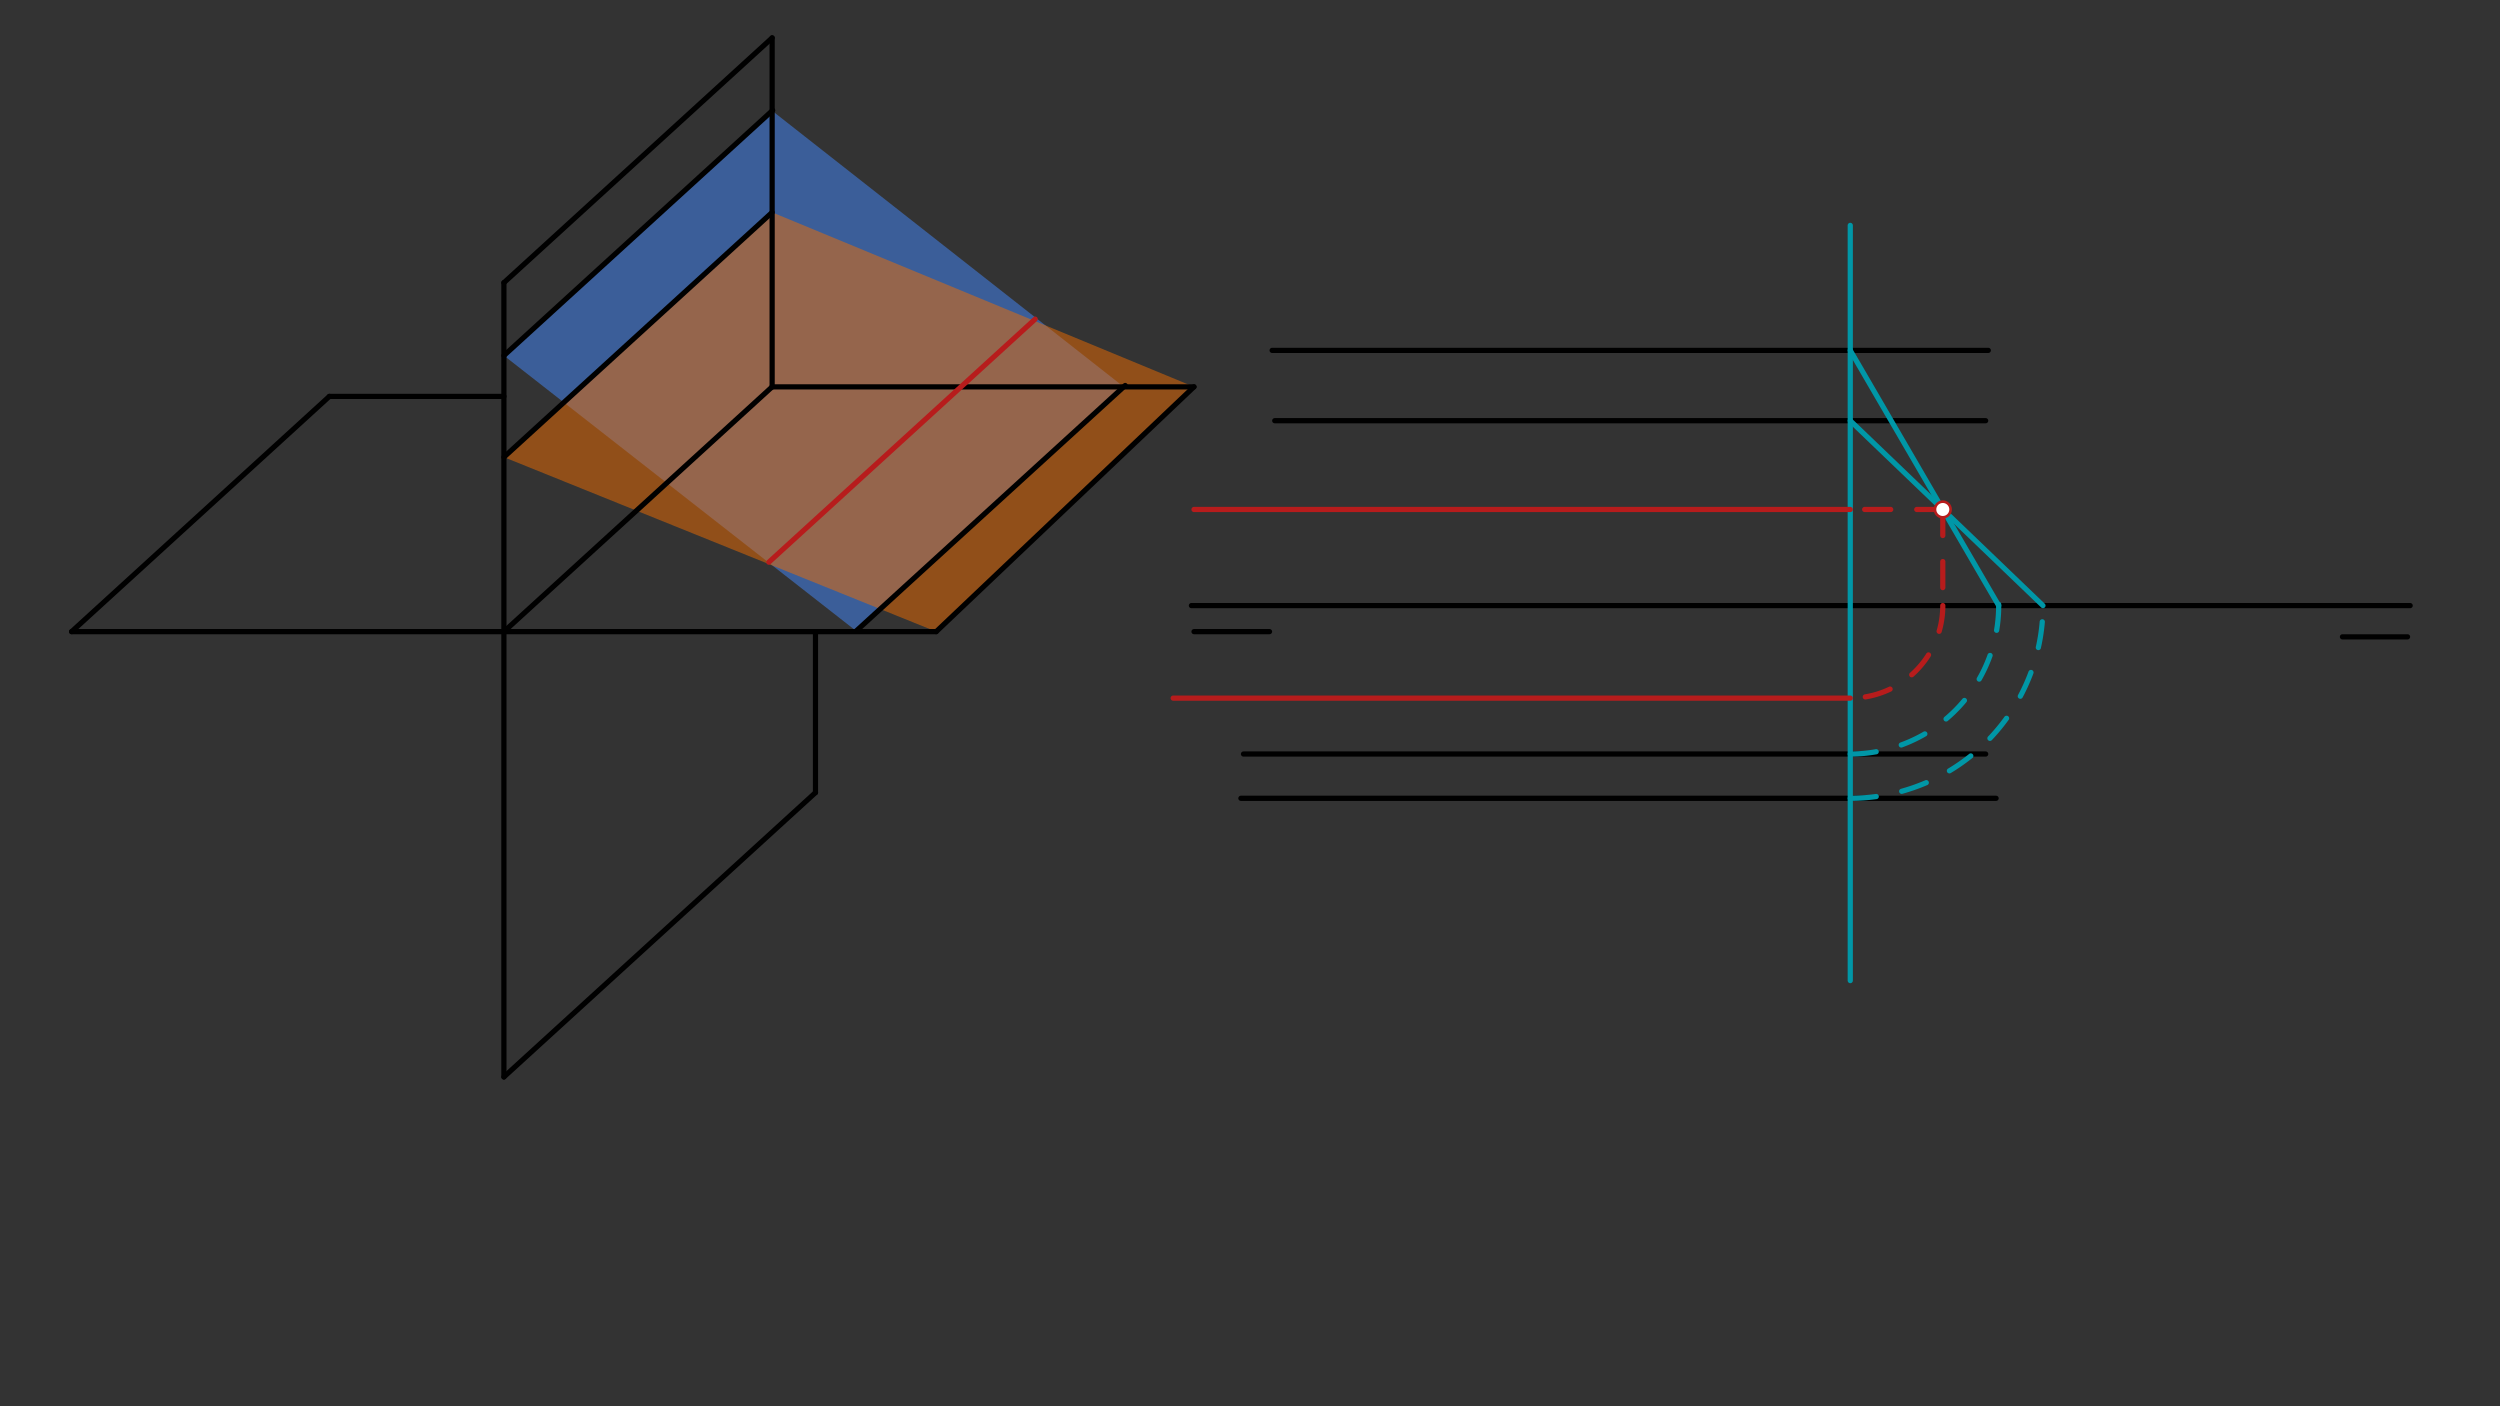 <svg xmlns="http://www.w3.org/2000/svg" class="svg--1it" height="100%" preserveAspectRatio="xMidYMid meet" viewBox="0 0 960 540" width="100%"><rect x="0" y="0" width="960" height="540" fill="#333333" stroke="none"/><defs><marker id="marker-arrow" markerHeight="16" markerUnits="userSpaceOnUse" markerWidth="24" orient="auto-start-reverse" refX="24" refY="4" viewBox="0 0 24 8"><path d="M 0 0 L 24 4 L 0 8 z" stroke="inherit"></path></marker></defs><g class="aux-layer--1FB"></g><g class="main-layer--3Vd"><g class="element--2qn"><g fill="#448aff" opacity="0.5"><path d="M 193.5 136.547 L 328.772 242.299 L 431.5 148.547 L 296.5 42.547 L 193.5 136.547 Z" stroke="none"></path></g></g><g class="element--2qn"><g fill="#EF6C00" opacity="0.5"><path d="M 193.5 175.547 L 359.5 242.547 L 458.478 148.547 L 296.5 81.547 L 193.5 175.547 Z" stroke="none"></path></g></g><g class="element--2qn"><line stroke="#000000" stroke-dasharray="none" stroke-linecap="round" stroke-width="2" x1="27.5" x2="359.5" y1="242.547" y2="242.547"></line></g><g class="element--2qn"><line stroke="#000000" stroke-dasharray="none" stroke-linecap="round" stroke-width="2" x1="193.5" x2="193.5" y1="242.547" y2="413.547"></line></g><g class="element--2qn"><line stroke="#000000" stroke-dasharray="none" stroke-linecap="round" stroke-width="2" x1="193.5" x2="296.5" y1="108.547" y2="14.547"></line></g><g class="element--2qn"><line stroke="#000000" stroke-dasharray="none" stroke-linecap="round" stroke-width="2" x1="193.5" x2="296.5" y1="242.547" y2="148.547"></line></g><g class="element--2qn"><line stroke="#000000" stroke-dasharray="none" stroke-linecap="round" stroke-width="2" x1="296.5" x2="296.5" y1="14.547" y2="148.547"></line></g><g class="element--2qn"><line stroke="#000000" stroke-dasharray="none" stroke-linecap="round" stroke-width="2" x1="296.5" x2="458.478" y1="148.547" y2="148.547"></line></g><g class="element--2qn"><line stroke="#000000" stroke-dasharray="none" stroke-linecap="round" stroke-width="2" x1="193.5" x2="313.144" y1="413.547" y2="304.358"></line></g><g class="element--2qn"><line stroke="#000000" stroke-dasharray="none" stroke-linecap="round" stroke-width="2" x1="313.144" x2="313.144" y1="304.358" y2="242.547"></line></g><g class="element--2qn"><line stroke="#000000" stroke-dasharray="none" stroke-linecap="round" stroke-width="2" x1="193.5" x2="193.5" y1="242.547" y2="108.547"></line></g><g class="element--2qn"><line stroke="#000000" stroke-dasharray="none" stroke-linecap="round" stroke-width="2" x1="27.5" x2="126.478" y1="242.547" y2="152.218"></line></g><g class="element--2qn"><line stroke="#000000" stroke-dasharray="none" stroke-linecap="round" stroke-width="2" x1="126.478" x2="193.5" y1="152.218" y2="152.218"></line></g><g class="element--2qn"><line stroke="#000000" stroke-dasharray="none" stroke-linecap="round" stroke-width="2" x1="193.5" x2="296.705" y1="136.547" y2="42.36"></line></g><g class="element--2qn"><line stroke="#000000" stroke-dasharray="none" stroke-linecap="round" stroke-width="2" x1="328.772" x2="432.069" y1="242.299" y2="148.027"></line></g><g class="element--2qn"><line stroke="#000000" stroke-dasharray="none" stroke-linecap="round" stroke-width="2" x1="193.5" x2="296.5" y1="175.547" y2="81.547"></line></g><g class="element--2qn"><line stroke="#000000" stroke-dasharray="none" stroke-linecap="round" stroke-width="2" x1="458.478" x2="359.5" y1="148.547" y2="242.547"></line></g><g class="element--2qn"><line stroke="#000000" stroke-dasharray="none" stroke-linecap="round" stroke-width="2" x1="457.5" x2="925.5" y1="232.547" y2="232.547"></line></g><g class="element--2qn"><line stroke="#000000" stroke-dasharray="none" stroke-linecap="round" stroke-width="2" x1="458.5" x2="487.5" y1="242.547" y2="242.547"></line></g><g class="element--2qn"><line stroke="#000000" stroke-dasharray="none" stroke-linecap="round" stroke-width="2" x1="924.5" x2="899.5" y1="244.547" y2="244.547"></line></g><g class="element--2qn"><line stroke="#000000" stroke-dasharray="none" stroke-linecap="round" stroke-width="2" x1="488.5" x2="763.5" y1="134.547" y2="134.547"></line></g><g class="element--2qn"><line stroke="#000000" stroke-dasharray="none" stroke-linecap="round" stroke-width="2" x1="489.5" x2="762.5" y1="161.547" y2="161.547"></line></g><g class="element--2qn"><line stroke="#000000" stroke-dasharray="none" stroke-linecap="round" stroke-width="2" x1="477.5" x2="762.5" y1="289.547" y2="289.547"></line></g><g class="element--2qn"><line stroke="#000000" stroke-dasharray="none" stroke-linecap="round" stroke-width="2" x1="476.5" x2="766.5" y1="306.547" y2="306.547"></line></g><g class="element--2qn"><line stroke="#B71C1C" stroke-dasharray="none" stroke-linecap="round" stroke-width="2" x1="397.5" x2="295.236" y1="122.547" y2="215.875"></line></g><g class="element--2qn"><line stroke="#0097A7" stroke-dasharray="none" stroke-linecap="round" stroke-width="2" x1="710.5" x2="710.5" y1="86.547" y2="376.547"></line></g><g class="element--2qn"><path d="M 710.5 289.547 A 57 57 0 0 0 767.36 228.557" fill="none" stroke="#0097A7" stroke-dasharray="10" stroke-linecap="round" stroke-width="2"></path></g><g class="element--2qn"><line stroke="#0097A7" stroke-dasharray="none" stroke-linecap="round" stroke-width="2" x1="710.5" x2="767.5" y1="134.547" y2="232.547"></line></g><g class="element--2qn"><path d="M 710.5 306.547 A 74 74 0 0 0 784.451 229.841" fill="none" stroke="#0097A7" stroke-dasharray="10" stroke-linecap="round" stroke-width="2"></path></g><g class="element--2qn"><line stroke="#0097A7" stroke-dasharray="none" stroke-linecap="round" stroke-width="2" x1="710.5" x2="784.5" y1="161.547" y2="232.547"></line></g><g class="element--2qn"><line stroke="#B71C1C" stroke-dasharray="10" stroke-linecap="round" stroke-width="2" x1="746.034" x2="710.5" y1="195.64" y2="195.64"></line></g><g class="element--2qn"><line stroke="#B71C1C" stroke-dasharray="10" stroke-linecap="round" stroke-width="2" x1="746.034" x2="746.034" y1="195.64" y2="232.547"></line></g><g class="element--2qn"><path d="M 746.034 232.547 A 35.534 35.534 0 0 1 706.576 267.863" fill="none" stroke="#B71C1C" stroke-dasharray="10" stroke-linecap="round" stroke-width="2"></path></g><g class="element--2qn"><line stroke="#B71C1C" stroke-dasharray="none" stroke-linecap="round" stroke-width="2" x1="710.5" x2="450.5" y1="268.081" y2="268.081"></line></g><g class="element--2qn"><line stroke="#B71C1C" stroke-dasharray="none" stroke-linecap="round" stroke-width="2" x1="710.5" x2="458.5" y1="195.64" y2="195.64"></line></g><g class="element--2qn"><circle cx="746.034" cy="195.64" r="3" stroke="#B71C1C" stroke-width="1" fill="#ffffff"></circle>}</g></g><g class="snaps-layer--2PT"></g><g class="temp-layer--rAP"></g></svg>